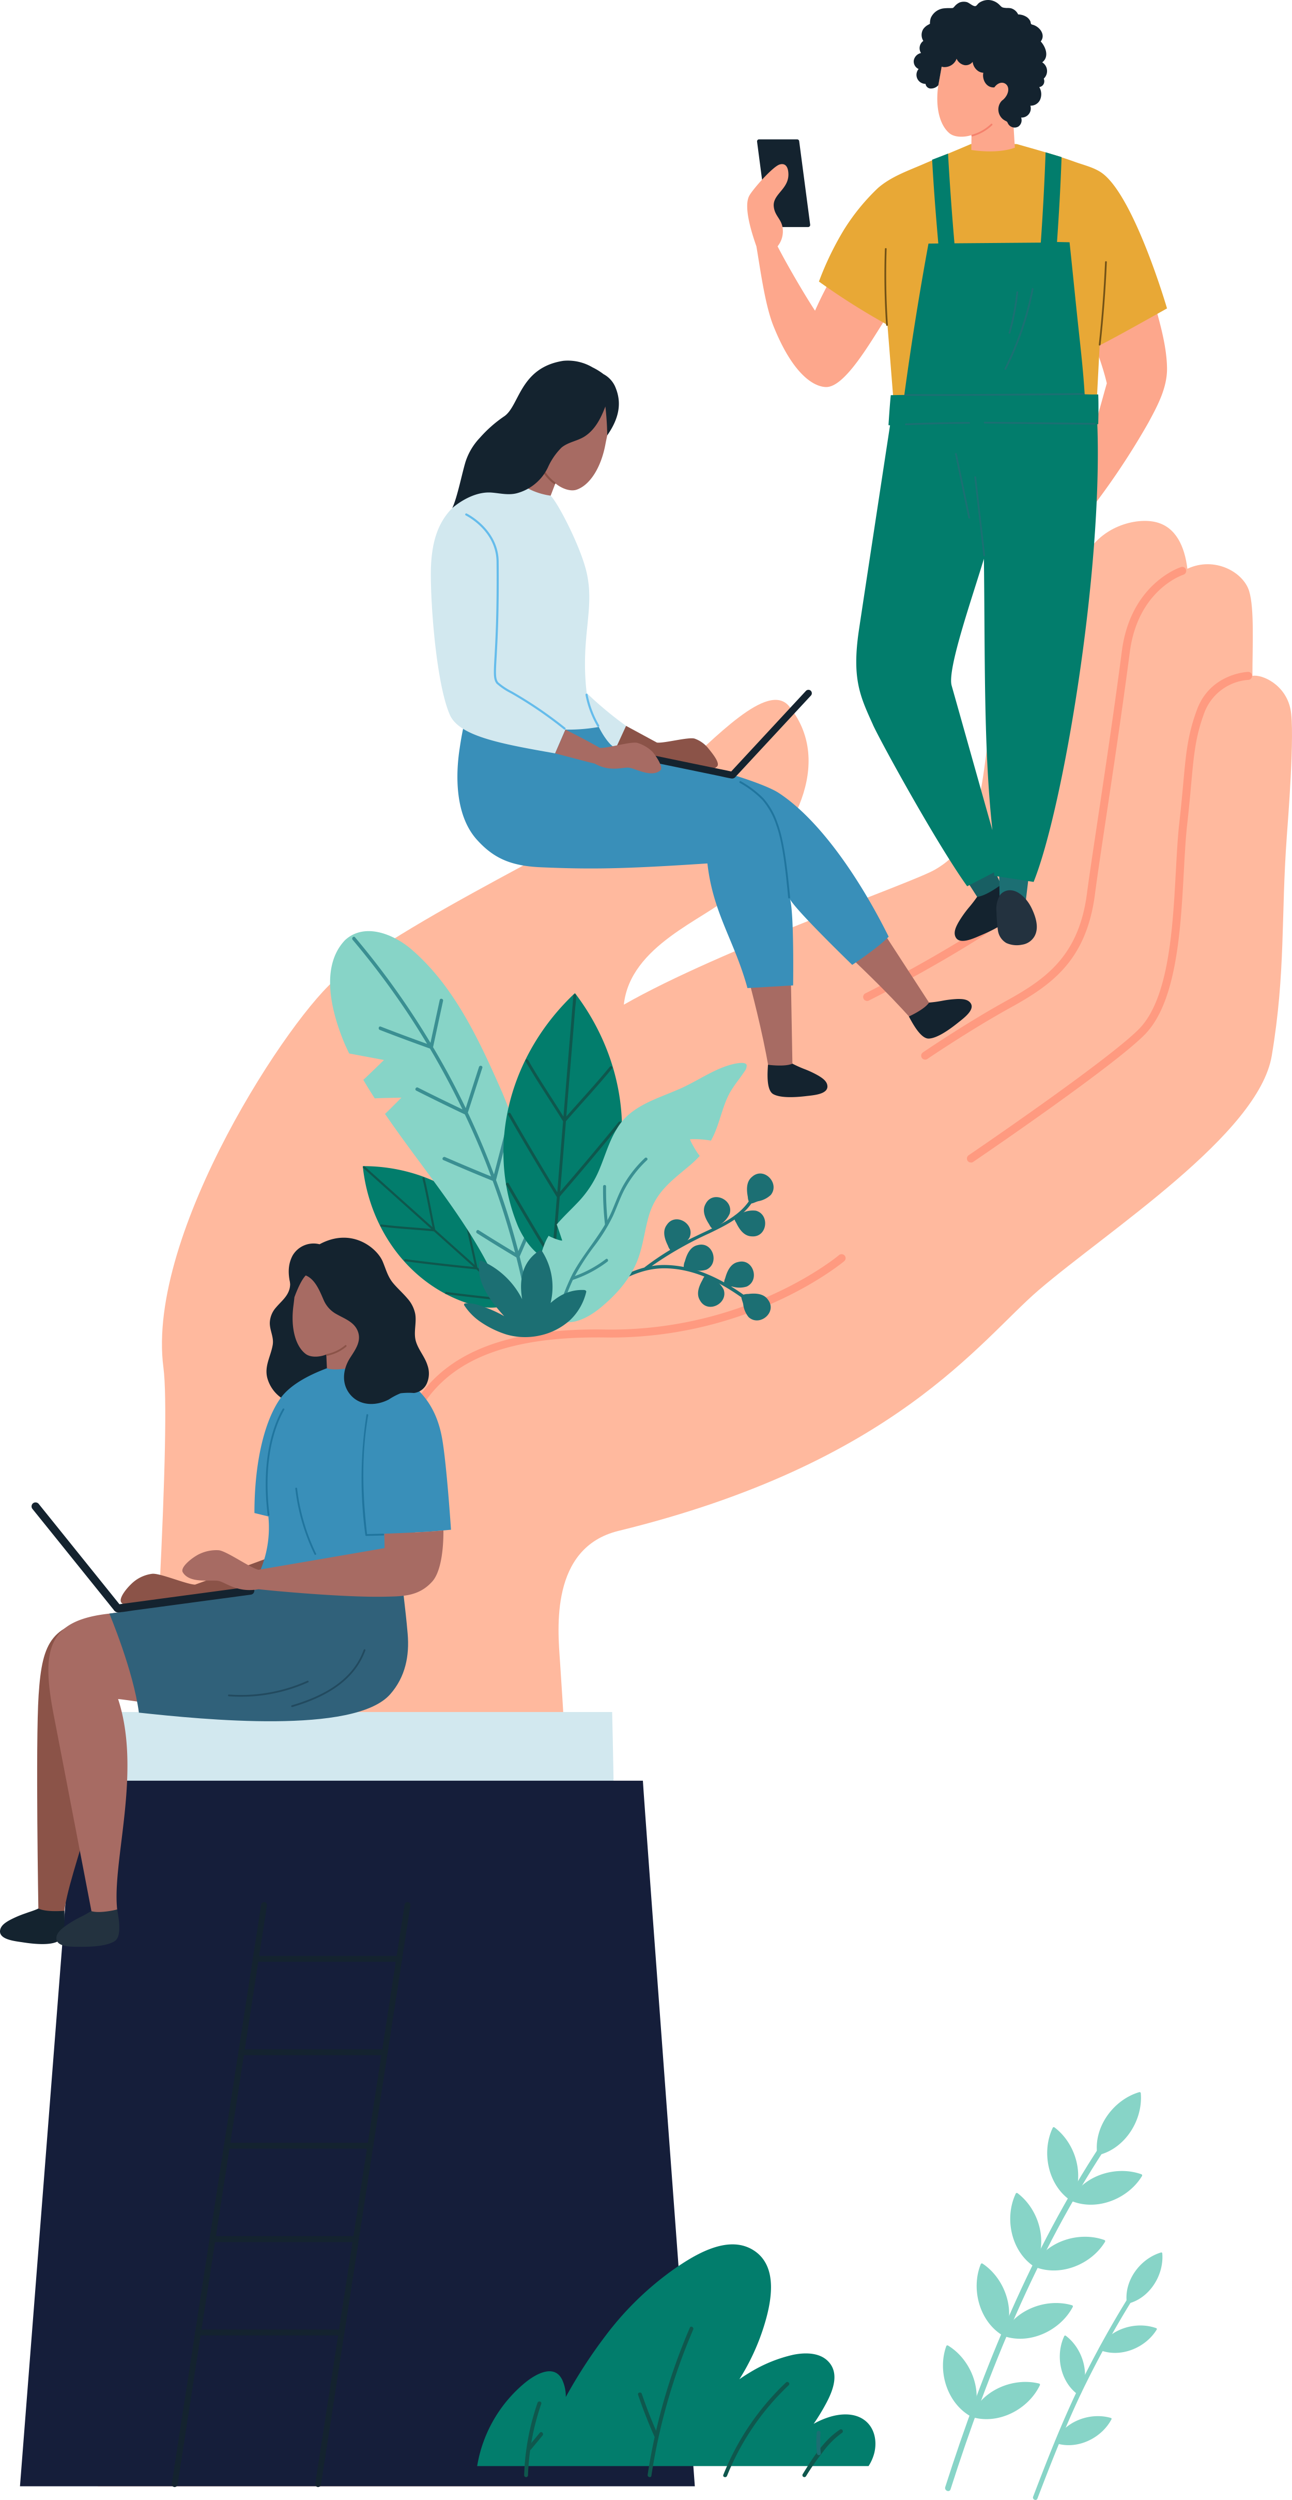 <svg xmlns="http://www.w3.org/2000/svg" viewBox="0 0 282.839 547">
  <g data-name="Groupe 72">
    <g data-name="Groupe 73">
      <path fill="#ffb99e" d="M281.684 183.22c.222-3.044 1.831-23.012.828-28.024-1.094-5.459-6.272-7.7-8.336-7.318 0-6.584.447-14.764-.72-18.552-1.3-4.2-7.606-7.648-13.523-4.877-.6-5-2.558-9.006-6.636-10.14-4.535-1.263-12.828.956-15.965 8.05-3.136-3-8.871-1.5-11.418 1.425-3.507 4.016-5.484 10.227-6.72 17.6-4.993 29.971-2.962 42.236-14.515 48.9-5.269 3.047-46.669 17.3-68.11 29.539 1.374-12.99 17.8-18.687 23.651-24.047 16.375-15.01 21.22-30.5 12.556-41.209-4.641-5.731-16.343 7.1-24.981 14.745-12.759 11.3-52.328 27.933-73.769 44.486-10.1 7.8-42.123 56.063-38.252 85.419 3.274 24.836-14.37 244.794-14.37 244.794h107.723s-.73-94.04-6.548-180.648c-.451-6.742-2.253-24.723 12.821-28.4 60.428-14.758 79.1-41.629 91.961-52.666 15.281-13.1 48.177-34.118 51.049-51.313 3.056-18.272 2.01-30.479 3.278-47.761" data-name="Tracé 176"/>
      <path fill="#d2e8ef" d="M23.108 374.6c-1.716 45.931-3.242 143.867-3.242 143.867h117.033c-1.225-28.993-2.173-114.867-2.889-143.867Z" data-name="Tracé 177"/>
      <path fill="#151e3a" d="M16.423 389.623 4.372 544.007H152.11s-11.324-152.386-11.371-154.384Z" data-name="Tracé 178"/>
      <path fill="#ff9a80" d="M189.828 219.015a.874.874 0 0 1-.389-1.655c.12-.058 12.112-6.04 23.829-13.417 5.208-3.285 8.522-6.211 10.572-19.125.2-1.282.574-3.659 1.047-6.74 1.991-12.9 5.7-36.9 7.454-46.123 1.4-7.3 3.5-9.2 3.732-9.386a.87.87 0 0 1 1.225.124.857.857 0 0 1-.113 1.219c-.069.065-1.872 1.812-3.118 8.365-1.759 9.193-5.462 33.185-7.454 46.067-.476 3.082-.847 5.464-1.05 6.746-2.159 13.613-5.9 16.888-11.364 20.329-11.793 7.428-23.865 13.439-23.989 13.5a.787.787 0 0 1-.382.1" data-name="Tracé 179"/>
      <path fill="#ff9a80" d="M202.537 231.856a.875.875 0 0 1-.727-.382.866.866 0 0 1 .236-1.21c.087-.062 9.373-6.378 18.225-11.259 8.62-4.755 15.9-9.81 17.683-23.529.494-3.784 1.385-9.657 2.406-16.456 1.566-10.472 3.532-23.512 5.237-36.588 1.915-14.614 12.494-18.2 12.934-18.348a.855.855 0 0 1 1.1.561.869.869 0 0 1-.556 1.1c-.407.133-9.979 3.434-11.738 16.914-1.715 13.087-3.681 26.137-5.255 36.617-1.017 6.791-1.9 12.652-2.384 16.424-1.908 14.531-9.535 19.842-18.585 24.828-8.78 4.844-18 11.113-18.094 11.175a.87.87 0 0 1-.483.149" data-name="Tracé 180"/>
      <path fill="#ff9a80" d="M212.545 254.361a.873.873 0 0 1-.719-.371.885.885 0 0 1 .236-1.224c.294-.2 30.294-20.589 37.235-27.572 6.6-6.631 7.442-22.117 8.115-34.568.215-3.8.4-7.4.738-10.41.393-3.475.658-6.335.883-8.8.6-6.635.97-10.642 3.005-16.141 2.9-7.825 10.819-8.247 11.157-8.266h.036a.876.876 0 0 1 .044 1.751 11.136 11.136 0 0 0-9.6 7.118c-1.959 5.29-2.293 8.988-2.907 15.7a352.494 352.494 0 0 1-.879 8.846c-.331 2.954-.527 6.528-.731 10.31-.694 12.739-1.552 28.595-8.613 35.7s-36.269 26.954-37.511 27.8a.86.86 0 0 1-.49.14" data-name="Tracé 181"/>
      <path fill="#ff9a80" d="M86.725 317.555a.88.88 0 0 1-.763-1.294c.458-.854.912-1.817 1.4-2.845 3.99-8.46 10.623-22.528 43.246-22.528 1 0 2.042.029 3.089.029 30.468 0 49.787-16.128 49.98-16.3a.9.9 0 0 1 1.232.105.871.871 0 0 1-.1 1.229c-.2.171-19.981 16.706-51.114 16.706-1.047-.007-2.119-.033-3.144-.022-31.46 0-37.555 12.923-41.61 21.525-.5 1.058-.963 2.05-1.447 2.936a.871.871 0 0 1-.767.454" data-name="Tracé 182"/>
      <path fill="#027d6c" d="M190.145 539.585a9.767 9.767 0 0 0 1.261-2.893c.636-2.631.04-5.622-2.286-7.25-2.221-1.555-5.222-1.341-7.686-.549a18.137 18.137 0 0 0-3.311 1.454 45.933 45.933 0 0 0 2.842-4.688c1.425-2.718 2.835-6.428.331-8.99-1.93-1.984-5.12-1.944-7.639-1.436a31.405 31.405 0 0 0-9.489 3.867 35.37 35.37 0 0 0-2.308 1.494 49 49 0 0 0 5.291-11.339c1.661-5.226 3.427-13.348-2.213-16.9s-13.017 1.091-17.636 4.314a67.718 67.718 0 0 0-14.631 14.257 108.128 108.128 0 0 0-8.809 13.555 8.683 8.683 0 0 0-.72-3.627c-1.708-3.812-5.938-1.352-8.155.461a29.957 29.957 0 0 0-10.528 18.272Z" data-name="Tracé 184"/>
      <path fill="#0f574d" d="M151.02 509.302a131.9 131.9 0 0 0-9.238 32.177c-.084.534.734.76.818.225a131.123 131.123 0 0 1 9.147-31.973c.218-.494-.513-.93-.727-.429" data-name="Tracé 185"/>
      <path fill="#0f574d" d="M172.058 521.299a56.869 56.869 0 0 0-13.708 20.2c-.207.509.615.734.814.229a55.885 55.885 0 0 1 13.5-19.831c.4-.382-.2-.978-.6-.6" data-name="Tracé 186"/>
      <path fill="#0f574d" d="M183.887 531.6c-3.485 2.253-6.036 6.313-8.177 9.78a.428.428 0 0 0 .738.432 53.086 53.086 0 0 1 3.71-5.328 18.3 18.3 0 0 1 4.161-4.157c.454-.287.033-1.021-.432-.727" data-name="Tracé 187"/>
      <path fill="#0f574d" d="M117.677 525.743a53.622 53.622 0 0 0-2.933 15.863.424.424 0 0 0 .847 0 53.048 53.048 0 0 1 2.9-15.634c.174-.516-.643-.741-.818-.229" data-name="Tracé 188"/>
      <path fill="#0f574d" d="M139.688 524.006q1.619 4.759 3.674 9.333c.218.494.949.065.731-.436a104.802 104.802 0 0 1-3.587-9.114c-.174-.516-.992-.3-.818.218" data-name="Tracé 189"/>
      <path fill="#1c6f73" d="M178.784 532.295a27.448 27.448 0 0 0 .051 4.506c.047.538.894.545.847 0a27.435 27.435 0 0 1-.051-4.506c.033-.549-.821-.545-.847 0" data-name="Tracé 190"/>
      <path fill="#0f574d" d="M118.181 532.284c-.854 1.021-1.7 2.039-2.544 3.06-.349.418.255 1.025.607.6.847-1.021 1.694-2.035 2.537-3.056.352-.422-.251-1.021-.6-.6" data-name="Tracé 191"/>
      <path fill="#14232f" d="M69.645 544.179c-.033 0-.065 0-.1-.007a.655.655 0 0 1-.534-.738l19.566-126.707a.635.635 0 0 1 .731-.538.648.648 0 0 1 .534.738l-19.57 126.7a.645.645 0 0 1-.632.549" data-name="Tracé 192"/>
      <path fill="#14232f" d="M38.239 544.179c-.033 0-.062 0-.1-.007a.652.652 0 0 1-.538-.738l19.57-126.707a.648.648 0 0 1 .737-.538.656.656 0 0 1 .538.738l-19.566 126.7a.661.661 0 0 1-.643.549" data-name="Tracé 193"/>
      <path fill="#14232f" d="M87.393 429.242H55.987a.642.642 0 1 1 0-1.283h31.406a.642.642 0 1 1 0 1.283" data-name="Tracé 194"/>
      <path fill="#14232f" d="M84.239 449.696H52.833a.647.647 0 0 1 0-1.294h31.406a.647.647 0 0 1 0 1.294" data-name="Tracé 195"/>
      <path fill="#14232f" d="M81.081 470.137h-31.41a.65.65 0 0 1 0-1.3h31.41a.65.65 0 0 1 0 1.3" data-name="Tracé 196"/>
      <path fill="#14232f" d="M77.924 490.572h-31.4a.641.641 0 0 1-.643-.636.65.65 0 0 1 .643-.647h31.4a.645.645 0 0 1 .64.647.635.635 0 0 1-.64.636" data-name="Tracé 197"/>
      <path fill="#14232f" d="M74.765 511.021H43.359a.645.645 0 0 1 0-1.29h31.406a.645.645 0 1 1 0 1.29" data-name="Tracé 198"/>
      <path fill="#a76b63" d="m120.428 108.764 1.155-3.015c1.109.968 3.151 1.921 4.674 1.387 2.944-1.034 5.324-4.883 6.262-9.84.443-2.368.919-3.791.767-5.46.04-2.81.015-5.294-4.375-7.072-2.01-.816-13.762 12.922-13.762 12.922-1.221 2.764-3.3 7.111-3.3 7.111a12.3 12.3 0 0 0 8.58 3.968" data-name="Tracé 199"/>
      <path fill="#a76b63" d="m168.286 233.799 5.2-.211-.334-18.718-9.005.434s2.835 10.541 4.136 18.494" data-name="Tracé 200"/>
      <path fill="#14232f" d="M179.176 235.367a22 22 0 0 0-3.162-1.485 26.469 26.469 0 0 1-2.537-1.147c-1.675.754-5.356.24-5.356.24-.062 1.219-.48 5.5 1.148 6.422 1.653.93 5.055.688 7.13.443 1.65-.2 4.993-.385 4.721-2.329-.138-1.01-1.137-1.65-1.944-2.144" data-name="Tracé 201"/>
      <path fill="#a76b63" d="m199.546 223.03 4.3-2.94-10.2-15.7-7.407 5.135s7.984 7.439 13.3 13.506" data-name="Tracé 202"/>
      <path fill="#14232f" d="M209.605 218.581a23.486 23.486 0 0 0-3.463.418 27.007 27.007 0 0 1-2.759.371c-1.021 1.534-4.423 3.042-4.423 3.042.6 1.061 2.511 4.919 4.383 4.833 1.9-.08 4.652-2.09 6.276-3.387 1.3-1.047 4.034-2.98 2.772-4.485-.646-.778-1.835-.8-2.787-.792" data-name="Tracé 203"/>
      <path fill="#398fb9" d="M194.545 204.954c-6.338-12.734-15.129-25.623-24.109-31.48-3.063-2-14.653-5.821-26.147-7.829-8.391-1.461-9.961-1.37-11.687-4.186-1.421-2.319-4.147-7.3-4.147-7.3l-24.893-2.937a73.87 73.87 0 0 0-2.926 12.464c-.919 5.909-1.039 14.691 3.743 20.024 3.74 4.164 7.573 5.785 14.133 6.057 10.634.445 17.4.41 36.352-.844 1.228 10.936 5.938 16.925 8.765 27.275l10-.589s.226-15.627-.665-18.814c1.519 2.656 13.6 14.324 13.6 14.324s5.636-3.7 7.977-6.169" data-name="Tracé 204"/>
      <path fill="#20759e" d="M172.97 196.342c-.473-4.588-1.138-12.034-2.794-16.36a15.675 15.675 0 0 0-3.089-5.349 22.566 22.566 0 0 0-4.906-3.689c-.233-.137-.461.212-.233.351a21.343 21.343 0 0 1 4.972 3.764 16.4 16.4 0 0 1 3.045 5.54c1.523 4.168 2.14 11.429 2.591 15.82.033.267.443.187.414-.076" data-name="Tracé 205"/>
      <path fill="#8b5348" d="M121.521 105.522a9.524 9.524 0 0 1-2.936-3.684c-.109-.271-.516-.072-.407.2a10 10 0 0 0 3.082 3.86c.229.187.487-.187.261-.372" data-name="Tracé 206"/>
      <path fill="#d2e8ef" d="m134.869 163.772 2.188-4.948a80.393 80.393 0 0 1-8.62-7.174c-1.439-12.381 1.864-18.322-.036-26.471-1.279-5.514-6.167-15.017-7.854-16.723a15.175 15.175 0 0 1-6.52-2.51c-3.852.558-8.9.809-12.218 2.964-5.411 3.518-7.065 8.432-7.432 14.43-.356 5.836.883 25.623 4.084 33.03 2.042 4.72 11.167 6.38 23.066 8.472l2.253-5.2a38.882 38.882 0 0 0 7.308-.578s1.752 3.712 3.78 4.711" data-name="Tracé 207"/>
      <path fill="#14232f" d="M134.724 84.726a5.759 5.759 0 0 0-2.605-2.86 14.008 14.008 0 0 0-2.406-1.487 10.627 10.627 0 0 0-6.4-1.43c-9.634 1.5-9.565 9.984-13.018 12.2a28.286 28.286 0 0 0-5.259 4.657 13.764 13.764 0 0 0-3.071 5.072c-.77 2.408-1.846 7.981-2.958 10.295 0 0 4.118-3.756 8.638-3.393 1.846.15 3.543.593 5.371.176a10.543 10.543 0 0 0 6.908-5.637 14.484 14.484 0 0 1 2.995-4.381c1.5-1.247 3.518-1.425 5.124-2.479 2.275-1.491 3.54-4.028 4.481-6.521a62.747 62.747 0 0 1 .411 6.32c2.766-3.951 3.144-7.315 1.784-10.529" data-name="Tracé 208"/>
      <path fill="#65bceb" d="M123.59 159.637a.237.237 0 0 1-.145-.05 89.147 89.147 0 0 0-11.589-7.889 14.335 14.335 0 0 1-3.162-2.132c-.712-.928-.647-2.182-.436-5.9.208-3.7.549-9.9.443-20.78-.073-6.817-6.665-10.075-6.734-10.109a.23.23 0 0 1 .2-.415c.073.037 6.923 3.412 7 10.518.109 10.894-.236 17.1-.444 20.81-.2 3.6-.269 4.8.342 5.6a15.472 15.472 0 0 0 3.031 2.015 89.017 89.017 0 0 1 11.648 7.927.229.229 0 0 1-.146.409" data-name="Tracé 209"/>
      <path fill="#65bceb" d="M130.97 159.054a.242.242 0 0 1-.193-.1 21.766 21.766 0 0 1-2.6-6.9.229.229 0 0 1 .178-.271.237.237 0 0 1 .273.176 21.553 21.553 0 0 0 2.533 6.741.228.228 0 0 1-.066.318.211.211 0 0 1-.127.039" data-name="Tracé 210"/>
      <path fill="#8b5348" d="M155.124 163.822a6.741 6.741 0 0 0-3.082-2.217c-1.417-.378-6.636 1.061-8.227.876l-6.76-3.657-2.188 4.766c5.469 2.425 6.724 2.061 7.719 2.29 3.343 2.008 6.1.943 7.424 1.1 1.443.175 4.91 2.423 6.916.788.869-.709-.978-2.914-1.8-3.948" data-name="Tracé 211"/>
      <path fill="#14232f" d="M177.441 151.089a.767.767 0 0 0-1.051.123q-2.823 3.039-5.644 6.081l-8.936 9.633c-.578.624-1.155 1.243-1.73 1.869l-7.926-1.634-13.192-2.721c-1-.207-2.006-.415-3.017-.622-.941-.195-1.148 1.287-.211 1.48q4.115.85 8.217 1.7l13.163 2.718c1.014.205 2.031.468 3.052.628a.986.986 0 0 0 .92-.447c.323-.339.64-.685.963-1.031q4.29-4.627 8.584-9.251 3.407-3.669 6.814-7.343c.036-.039.076-.08.116-.126a.754.754 0 0 0-.123-1.05" data-name="Tracé 212"/>
      <path fill="#a76b63" d="M142.574 164.248a8.085 8.085 0 0 0-3.078-1.71c-1.424-.339-6.607 1.243-8.195 1.1 0 0-2.515-1.489-7.519-4l-2.253 5.2c4.012 1.053 7.886 2.082 8.631 2.227 3.4 1.915 6.12.78 7.457.9 1.443.137 4.972 2.286 6.934.6.847-.732-1.367-3.822-1.977-4.318" data-name="Tracé 213"/>
      <path fill="#14232f" d="m174.954 30.882 2.406 18.287a.456.456 0 0 1-.45.511h-8.329a.457.457 0 0 1-.447-.393l-2.4-18.284a.446.446 0 0 1 .444-.513h8.329a.461.461 0 0 1 .45.393" data-name="Tracé 214"/>
      <path fill="#185f63" d="m219.635 194.595-5.117 2.582-7.632-11.874 6.872-3.338Z" data-name="Tracé 215"/>
      <path fill="#14232f" d="M209.136 204.907c.807 2.008 4.114.367 5.8-.347 2.118-.9 5.509-2.521 6.581-4.321 1.057-1.773-1.635-5.526-2.362-6.663 0 0-3.224 2.466-5.248 2.657a29.972 29.972 0 0 1-1.864 2.411 24.526 24.526 0 0 0-2.209 3.14c-.512.919-1.116 2.082-.7 3.123" data-name="Tracé 216"/>
      <path fill="#fda78c" d="M165.581 53.864c.869 5.051 1.872 12.789 3.725 17.435 4.1 10.249 8.562 13.252 11.44 13.389 4.179.2 9.816-9.842 13.621-15.745l-11.454-9.659a83.851 83.851 0 0 0-4.489 8.7c-2.391-3.638-6.214-10.212-8.2-14.087a5.2 5.2 0 0 0 1.137-3.76c-.182-2.225-1.792-2.825-1.977-5.009-.236-2.806 3.7-3.847 3.162-7.648-.152-1.11-.731-1.827-1.868-1.488-1.5.443-5.832 5.361-6.632 6.8-1.286 2.291.327 7.654 1.53 11.079" data-name="Tracé 217"/>
      <path fill="#fda78c" d="M237.489 98.921c1.97-4.307 3.5-10.509 4.812-15.058-1.036-4.261-2.122-6.73-3.507-10.894 4.19-2.68 14.021-6.316 14.021-6.316 1.217 4.408 2.569 9.155 2.664 13.759.1 4.345-2.053 8.325-4.067 12.046a163.025 163.025 0 0 1-13.922 20.65Z" data-name="Tracé 218"/>
      <path fill="#1c6f73" d="m218.833 196.998 5.731.083 1.678-14.011h-7.646Z" data-name="Tracé 219"/>
      <path fill="#23323f" d="M218.145 199.444a32.946 32.946 0 0 0 .316 4.141 3.8 3.8 0 0 0 1.843 2.751 5.6 5.6 0 0 0 3.434.365 3.748 3.748 0 0 0 2.715-1.813c1.043-1.828.334-4.146-.534-6.005-1.16-2.506-3.027-3.854-4.252-4.032a2.769 2.769 0 0 0-2.725.959 5.955 5.955 0 0 0-.8 3.634" data-name="Tracé 220"/>
      <path fill="#e8a836" d="M184.959 49.942a46.4 46.4 0 0 1 7.239-8.8c2.849-2.484 6.505-3.751 9.929-5.229 3.38-1.465 7.017-2.929 10.4-4.392h10.048c4.212 1.191 8.624 2.411 12.742 3.9 2.006.725 4.379 1.255 6.087 2.558 7.043 5.387 14.075 29.5 14.075 29.5s-12.458 7.039-14.744 8.056l-.6 11.516h-44.587l-1.272-15.971a151.276 151.276 0 0 1-15-9.476 66.608 66.608 0 0 1 5.673-11.657" data-name="Tracé 221"/>
      <path fill="#fda78c" d="M222.172 32.315s-.323-4.859-.436-7.91a5.614 5.614 0 0 1-1.159-3.3c-.178.024-3-10.716-5.193-10.706-4.783.022-7.09.6-8.457 1.719-.774 1.5-.862 3.021-1.327 5.406-.985 5-.193 9.5 2.18 11.576 1.221 1.07 3.5.943 4.9.45l-.047 3.262s5.556.965 9.536-.5" data-name="Tracé 222"/>
      <path fill="#f5816c" d="M212.785 29.477a9.7 9.7 0 0 0 4.154-2.364c.174-.178.444.092.273.271a10.131 10.131 0 0 1-4.328 2.459c-.229.073-.327-.294-.1-.366" data-name="Tracé 223"/>
      <path fill="#027d6c" d="M191.107 158.599c1.516 3.368 13.773 25.747 20.62 35.321l5.9-3.047c.007.257.018.511.033.767l8.616 1.328c6.483-16.12 15.151-68.075 13.944-100.162l.2-.011s.116-4.014 0-6.487c0 0-1.6.036-2.973-.041-.287-4.9-.85-9.784-1.374-14.661-.658-6.1-1.276-12.5-1.933-18.6l-2.744-.056c.454-6.553.767-12.016 1-18.58l-3.5-1.046a576.678 576.678 0 0 1-1.051 19.761c-11.651.092-7.25.061-18.9.154q-.85-9.805-1.406-19.629l-3.481 1.335c.367 6.565.785 11.782 1.352 18.329l-2.151.026q-3.031 16.5-5.291 33.125c-.687-.011-2.962.044-2.962.044-.2 1.822-.505 6.554-.505 6.554l.341.041s-5.585 36.6-6.807 44.764c-1.617 10.836.338 14.68 3.075 20.766m17.222-8.58c-1.007-3.556 4.419-18.979 7.061-27.758.265 21.651-.08 41.6 1.861 59.376-.055-.112-6.36-22.562-8.922-31.618" data-name="Tracé 224"/>
      <path fill="#14232f" d="M201.101 15.095a1.973 1.973 0 0 0 1.515 3.253 1.169 1.169 0 0 0 1 1.016 2.19 2.19 0 0 0 1.8-.715s.56-3.079.73-4.076a1.678 1.678 0 0 0 .771.105 2.8 2.8 0 0 0 2.5-1.833 2.375 2.375 0 0 0 1.8 1.417 1.918 1.918 0 0 0 1.712-.734 2.833 2.833 0 0 0 1.319 2.093 2.347 2.347 0 0 0 1.021.3c-.313 1.373.567 3.353 2.442 3.2-.251 1.388.127 2.608 1.635 2.882a2.783 2.783 0 0 0 .284 4.139 4.732 4.732 0 0 0 .665.392c.247.139.236.244.367.487a1.638 1.638 0 0 0 2.279.667 1.694 1.694 0 0 0 .6-1.967 2 2 0 0 0 2.024-2.6 2.258 2.258 0 0 0 2.078-1.191 3.017 3.017 0 0 0-.134-2.88 1.24 1.24 0 0 0 1.072-.993 1.413 1.413 0 0 0-.087-.852 2.252 2.252 0 0 0-.338-3.567c1.552-1.165.825-3.312-.323-4.568 1.1-1.4-.127-3.123-1.61-3.612-.2-.066-.378-.066-.5-.226-.087-.116-.091-.417-.16-.576a2.37 2.37 0 0 0-.738-.888 3.556 3.556 0 0 0-1.937-.611 2.482 2.482 0 0 0-1.6-1.354 4.136 4.136 0 0 0-.894-.052c-1.094-.064-1.054-.163-1.606-.7a3.6 3.6 0 0 0-1.686-.956 3.372 3.372 0 0 0-1.926.1 3.442 3.442 0 0 0-.869.452c-.189.134-.516.608-.7.672-.534.185-1.421-.726-1.97-.863a2.625 2.625 0 0 0-1.566.087 3.245 3.245 0 0 0-1.148.909c-.349.337-.2.305-.792.323a12.043 12.043 0 0 0-1.447.046 3.538 3.538 0 0 0-2.918 2.1 3.687 3.687 0 0 0-.178.906c-.058.489.142.282-.312.557a3.1 3.1 0 0 0-1.171.993 2.455 2.455 0 0 0 .026 2.577 1.957 1.957 0 0 0-.509 2.651 2.029 2.029 0 0 0-1.574 1.582 1.8 1.8 0 0 0 1.054 1.91" data-name="Tracé 225"/>
      <path fill="#fda78c" d="M220.289 20.999c-.7 1.145-1.879 1.7-2.635 1.232s-.8-1.767-.106-2.91 1.752-1.482 2.508-1.018.927 1.554.233 2.7" data-name="Tracé 226"/>
      <path fill="#1c6f73" d="m215.267 121.517-1.963-17.122c-.029-.243.349-.243.378 0q.987 8.558 1.966 17.122c.029.245-.349.243-.381 0" data-name="Tracé 227"/>
      <path fill="#1c6f73" d="M212 113.34q-1.455-6.991-2.918-13.982c-.051-.239.316-.343.367-.1q1.455 6.984 2.918 13.978c.054.239-.316.343-.367.1" data-name="Tracé 228"/>
      <path fill="#1c6f73" d="M237.151 86.392q-14.162.166-28.332.222-5.31.018-10.612 0a.19.19 0 0 1 0-.38c11.909.05 23.822-.065 35.734-.189q1.6-.019 3.209-.036a.191.191 0 0 1 0 .382" data-name="Tracé 229"/>
      <path fill="#1c6f73" d="m239.648 92.925-24.076-.259a.191.191 0 0 1 0-.382l24.076.259a.191.191 0 0 1 0 .382" data-name="Tracé 230"/>
      <path fill="#1c6f73" d="M212.178 92.713q-6.94.045-13.875.321c-.24.009-.24-.37 0-.381q6.939-.275 13.875-.321a.191.191 0 0 1 0 .381" data-name="Tracé 231"/>
      <path fill="#1c6f73" d="M226.246 63.28a66.979 66.979 0 0 1-6 17.527c-.109.216-.44.026-.334-.193a66.406 66.406 0 0 0 5.963-17.436c.047-.241.415-.141.371.1" data-name="Tracé 232"/>
      <path fill="#1c6f73" d="M222.895 63.938a53.553 53.553 0 0 1-1.723 8.95.19.19 0 0 1-.367-.1 53.12 53.12 0 0 0 1.7-8.85c.025-.243.411-.245.385 0" data-name="Tracé 233"/>
      <path fill="#725217" d="M240.546 75.424q.987-9.02 1.37-18.092c.014-.243.393-.244.385 0q-.387 9.069-1.374 18.092c-.025.243-.407.244-.382 0" data-name="Tracé 234"/>
      <path fill="#725217" d="M193.986 71.115a162.088 162.088 0 0 1-.269-16.649c.011-.245.393-.245.378 0a164.051 164.051 0 0 0 .272 16.649c.015.245-.367.245-.381 0" data-name="Tracé 235"/>
      <path fill="#8b5348" d="M29.48 345.93a7.971 7.971 0 0 1 3.82-1.577c1.7-.2 7.526 2.326 9.4 2.369 0 0 19.326-6.959 28.764-10.659l.967 10.361c-9.827 1.977-26.841 4.277-28.858 4.448-4.212 1.781-7.236.091-8.806.058-1.7-.04-6.1 2-8.159-.229-.89-.963 1.573-3.779 2.875-4.771" data-name="Tracé 236"/>
      <path fill="#8b5348" d="M23.208 353.82c2.827-.345 10-1.541 10.6-1.421l-.45 18.309c-1.32-.258-9.649.287-10.968 0 3.307 16.179-7.654 38.543-8.424 48.465l-5.549-.491s-.662-37.323.04-47.839c.785-11.9 2.878-15.572 14.748-17.022" data-name="Tracé 237"/>
      <path fill="#14232f" d="M.026 422.316c-.363 2.072 3.205 2.406 4.968 2.675 2.206.345 5.836.741 7.646-.2 1.781-.919 1.475-5.4 1.453-6.708 0 0-3.921.385-5.687-.491-.843.418-1.887.709-2.773 1.039a23.505 23.505 0 0 0-3.441 1.464c-.886.491-1.977 1.145-2.166 2.217" data-name="Tracé 238"/>
      <path fill="#a76b63" d="M24.302 353.027a89.736 89.736 0 0 1 9.994-.872l2.457 21.034c-1.341-.062-9.554-1.341-10.9-1.432 5.233 15.976-1.359 35.451-.2 46.052l-5.4 1.584s-6.45-33.608-8.46-43.947c-2.813-14.5-1.479-21.009 12.509-22.419" data-name="Tracé 239"/>
      <path fill="#23323f" d="M12.349 424.031c-.062 2.1 3.521 1.922 5.3 1.937 2.235.018 5.884-.124 7.537-1.3 1.628-1.17.676-5.56.469-6.854 0 0-3.827.949-5.705.338a27.108 27.108 0 0 1-2.584 1.428 24.413 24.413 0 0 0-3.195 1.948c-.8.622-1.8 1.421-1.824 2.508" data-name="Tracé 240"/>
      <path fill="#14232f" d="M59.698 294.289c.3-1.755-.683-3.2-.632-4.921a5.3 5.3 0 0 1 1.359-3.289c1.137-1.345 2.562-2.388 2.987-4.194a4.884 4.884 0 0 0 .011-2l3.885-.276a20.442 20.442 0 0 1 5.469 7.025 32.881 32.881 0 0 1 2.718 8.01 13.308 13.308 0 0 1-.266 7.944c-1.944 4.644-8.271 5.982-12.556 3.914a7.857 7.857 0 0 1-4.161-5.011c-.665-2.617.76-4.7 1.185-7.2" data-name="Tracé 241"/>
      <path fill="#30617a" d="M30.404 374.731c14.086 1.516 47.189 4.848 55.017-4.023 3.336-3.78 4.234-8.424 3.823-13.221-.531-6.225-1.286-10.786-1.7-16.859.1-.047-28.262.76-29.153.367-.342 2.737-1.483 3.987-1.824 6.727-4.971.665-28.495 4.87-32.63 5.338 0 0 5.269 12.5 6.469 21.67" data-name="Tracé 242"/>
      <path fill="#398fb9" d="M61.271 306.119c2.475-3.558 7.468-5.662 10.3-6.745l9.787-.788c10.125 3.005 14.108 8.864 15.412 16.077 1 5.513 1.962 20.05 1.962 20.05-2.689.225-3.907.429-7.871.585a280.19 280.19 0 0 1-1.588 7.141l-32.638 1.955a24.206 24.206 0 0 0 2.112-12.585l-3.049-.756c0-11.422 2.3-20.213 5.578-24.934" data-name="Tracé 243"/>
      <path fill="#a76b63" d="M80.333 298.382s-.567-4.455-.839-7.268a5.144 5.144 0 0 1-1.247-2.969c-4.888-13.933-12.545-11.091-13.086-7.526-.629 1.428-.625 2.831-.923 5.055-.625 4.666.349 8.769 2.65 10.55 1.188.92 3.278.676 4.542.145l.138 3.005s2.039 1.021 8.765-.992" data-name="Tracé 244"/>
      <path fill="#8b5348" d="M71.534 296.277a9.062 9.062 0 0 0 4.041-1.94c.189-.164.4.16.222.32a9.387 9.387 0 0 1-4.136 1.984c-.236.054-.374-.309-.127-.364" data-name="Tracé 245"/>
      <path fill="#14232f" d="M64.451 283.845s1.235-3.543 2.482-4.772c2.137.858 3.143 3.627 3.972 5.491a6.335 6.335 0 0 0 2.864 3.031c1.708.97 3.721 1.643 4.528 3.605.927 2.242-.531 4.139-1.675 5.938-1.61 2.536-1.945 5.771.181 8.151 2.155 2.409 5.637 2.329 8.329.916a14.3 14.3 0 0 1 2.566-1.352 15.086 15.086 0 0 1 2.922-.058 3.537 3.537 0 0 0 2.795-2.035 5.378 5.378 0 0 0 .171-4.012c-.563-1.839-1.908-3.3-2.493-5.106-.654-2 .149-4.085-.189-6.123a7.123 7.123 0 0 0-1.715-3.409c-1-1.192-2.181-2.21-3.169-3.409-1.177-1.435-1.556-3.078-2.271-4.742-1.261-2.892-6.767-7.507-13.791-3.71a5.31 5.31 0 0 0-5.9 2.463c-1.6 2.995-.636 6.153.393 9.133" data-name="Tracé 246"/>
      <path fill="#20759e" d="M80.605 309.651c-1.515 8.664-1.243 17.5-.236 26.2.029.251-.36.276-.385.029a91.705 91.705 0 0 1 .24-26.311c.044-.244.422-.167.382.08" data-name="Tracé 247"/>
      <path fill="#20759e" d="M83.923 335.97c-1.246.033-2.489.058-3.732.094-.251 0-.28-.385-.029-.392 1.243-.029 2.489-.062 3.732-.091.247 0 .276.385.029.389" data-name="Tracé 248"/>
      <path fill="#20759e" d="M68.84 340.094a44.724 44.724 0 0 1-4.19-14.388c-.029-.25.36-.272.389-.021a44.476 44.476 0 0 0 4.165 14.282c.109.222-.258.349-.363.127" data-name="Tracé 249"/>
      <path fill="#224a5f" d="M79.989 361.107c-2.54 6.981-9.209 10.4-16.026 12.411a.2.2 0 0 1-.105-.378c6.672-1.962 13.264-5.291 15.758-12.138.087-.233.458-.131.374.105" data-name="Tracé 250"/>
      <path fill="#224a5f" d="M67.464 368.106a35.91 35.91 0 0 1-17.364 3.046c-.247-.011-.247-.4 0-.382a35.554 35.554 0 0 0 17.171-3c.225-.105.425.233.193.334" data-name="Tracé 251"/>
      <path fill="#14232f" d="M7.291 328.879a.9.9 0 0 1 1.221.229q3.053 3.788 6.1 7.573 4.83 6.007 9.66 12c.625.781 1.25 1.555 1.875 2.333q4.7-.627 9.4-1.265 7.822-1.046 15.652-2.1l3.58-.48c1.12-.149 1.239 1.6.124 1.748q-4.873.66-9.75 1.308-7.806 1.052-15.62 2.1c-1.2.164-2.409.385-3.62.483a1.168 1.168 0 0 1-1.039-.592c-.349-.429-.7-.858-1.036-1.286q-4.644-5.768-9.285-11.527-3.68-4.574-7.37-9.143a2.435 2.435 0 0 0-.124-.16.889.889 0 0 1 .229-1.221" data-name="Tracé 252"/>
      <path fill="#a76b63" d="M43.82 339.948a8.548 8.548 0 0 1 4.059-.749c1.708.156 6.88 3.849 8.7 4.277 0 0 18.5-3.158 27.6-4.746 0-1.642-.044-3.154-.044-3.154s8.9-.273 12.934-.716c.036 4.121-.542 9.06-2.435 11.175-2.958 3.307-6.545 3.242-10.332 3.329-9.049.2-25.5-1.366-27.739-1.643-4.484.861-7.094-1.428-8.62-1.784-1.657-.389-6.385.687-7.929-1.915-.672-1.134 2.293-3.413 3.8-4.074" data-name="Tracé 253"/>
      <path fill="#20759e" d="M58.79 331.652a.051.051 0 0 0 .022-.007.189.189 0 0 0 .171-.215c-1.592-13.057 1.737-20.405 3.242-22.956a.2.2 0 0 0-.069-.273.2.2 0 0 0-.269.069c-1.523 2.588-4.9 10.034-3.292 23.211a.2.2 0 0 0 .2.171" data-name="Tracé 254"/>
      <path fill="#1c6f73" d="M165.442 261.685c-1.992 4.228-6.109 6.2-10.121 8.149a78.083 78.083 0 0 0-12.654 7.185 16.5 16.5 0 0 1 3.267-.225c6.647.2 12.618 3.362 17.854 7.236.371.276.011.909-.367.64-5.124-3.794-10.964-6.952-17.484-7.152-7.039-.207-11.782 4.059-17.854 6.734-.422.189-.807-.432-.374-.629 4.7-2.064 8.6-5.026 13.319-6.265a60.95 60.95 0 0 1 11.414-6.926c4.59-2.26 10.041-4.183 12.367-9.114.2-.426.832-.058.632.367" data-name="Tracé 255"/>
      <path fill="#1c6f73" d="M164.629 257.502c-1.3 1.057-1.206 2.884-.923 4.375a3.045 3.045 0 0 0 .353 1.312c.392.369 1.036-.087 1.9-.353a5.39 5.39 0 0 0 2.787-1.386c2.017-2.524-1.465-6.205-4.038-4.017Z" data-name="Tracé 256"/>
      <path fill="#1c6f73" d="M168.096 284.343c-.963-1.363-2.791-1.4-4.3-1.217a3.1 3.1 0 0 0-1.327.269c-.4.367.015 1.047.225 1.927a5.381 5.381 0 0 0 1.192 2.871c2.388 2.18 6.287-1.043 4.274-3.761Z" data-name="Tracé 257"/>
      <path fill="#1c6f73" d="M161.511 276.149c-1.628.374-2.347 2.057-2.755 3.525a3.07 3.07 0 0 0-.254 1.326c.193.509.97.382 1.868.523a5.414 5.414 0 0 0 3.108-.022c2.929-1.385 1.41-6.218-1.861-5.375Z" data-name="Tracé 258"/>
      <path fill="#1c6f73" d="M164.597 270.524c3.372.254 4.008-4.775.88-5.618a5.314 5.314 0 0 0-3.056.531c-.862.3-1.646.305-1.745.839a2.984 2.984 0 0 0 .483 1.265c.661 1.374 1.661 2.893 3.332 2.978Z" data-name="Tracé 259"/>
      <path fill="#1c6f73" d="M153.283 284.612c1.726 2.907 6.214.559 5.124-2.49a5.332 5.332 0 0 0-2.188-2.206c-.73-.542-1.192-1.177-1.686-.956a3.046 3.046 0 0 0-.76 1.12c-.748 1.323-1.431 3.02-.541 4.441Z" data-name="Tracé 260"/>
      <path fill="#1c6f73" d="M154.425 263.495c-.792 1.475-.007 3.125.825 4.4a2.952 2.952 0 0 0 .828 1.065c.509.193.923-.476 1.625-1.054a5.341 5.341 0 0 0 2.035-2.348c.9-3.1-3.725-5.17-5.262-2.155Z" data-name="Tracé 261"/>
      <path fill="#1c6f73" d="M152.688 272.45c-1.628.378-2.348 2.056-2.755 3.524a2.9 2.9 0 0 0-.251 1.327c.185.512.966.382 1.86.523a5.46 5.46 0 0 0 3.111-.018c2.925-1.381 1.414-6.221-1.865-5.381Z" data-name="Tracé 262"/>
      <path fill="#1c6f73" d="M145.914 268.096c-.956 1.363-.374 3.1.305 4.456a2.944 2.944 0 0 0 .7 1.157c.483.255.974-.363 1.737-.856a5.46 5.46 0 0 0 2.3-2.092c1.254-2.985-3.1-5.573-4.979-2.755Z" data-name="Tracé 263"/>
      <path fill="#027d6c" d="M79.419 255.198c1.519 14.347 10.92 26.837 24.807 30.519 2.627.628 5.847.661 8.191-.956a1.8 1.8 0 0 0 .327-.574 11.4 11.4 0 0 0-.265-7.675c-5.164-13.4-18.6-21.393-33.031-21.357Z" data-name="Tracé 264"/>
      <path fill="#0f574d" d="M112.491 284.496q-1.5-7.092-3.224-14.132c-.069-.291-.516-.147-.443.146q1.624 6.676 3.063 13.405-1.347-1.216-2.7-2.417-2.333-2.093-4.677-4.19-1.619-7.636-3.456-15.21c-.076-.293-.52-.147-.447.144q1.761 7.242 3.311 14.539c-.832-.749-1.664-1.49-2.5-2.239q-3.064-2.73-6.124-5.475c0-.011-.015-.016-.022-.026-.8-3.758-1.428-7.541-2.337-11.28-.069-.291-.512-.151-.444.142.858 3.514 1.468 7.075 2.2 10.622q-1.341-1.194-2.675-2.4l-8.162-7.306q-1.33-1.2-2.675-2.395a14.941 14.941 0 0 0-1.268-1.134.491.491 0 0 0-.058-.055c-.221-.2-.534.153-.312.349q1.619 1.444 3.234 2.9 3.881 3.472 7.766 6.956 1.941 1.731 3.878 3.465c-3.634-.333-7.268-.522-10.891-.985-.3-.038-.393.419-.095.46 3.842.493 7.708.665 11.564 1.043q2.469 2.213 4.946 4.429c1.254 1.123 2.507 2.249 3.761 3.365q-7.479-.747-14.925-1.7c-.3-.043-.393.418-.091.454q7.79 1.008 15.609 1.773 1.9 1.7 3.8 3.409c.9.8 1.784 1.6 2.678 2.395.247.225.491.469.745.7-4.6-.462-9.2-.967-13.788-1.555-.294-.047-.4.414-.094.458q7.267.932 14.573 1.639h.007a.238.238 0 0 0 .258-.294" data-name="Tracé 265"/>
      <path fill="#87d4c7" d="m75.597 205.643.073-.062c4.107-3.6 10.07-1.385 14.122 1.908 9.656 8.159 15.169 20.245 20.173 31.6 5.259 12.676 9.162 26.416 8.856 40.374-.134 2.94-1.029 8.914-2.7 9.1-3.031.349-6.883-7.668-8.365-9.994-5.946-12.175-15.551-23.234-23.473-34.85.276-.2 3.6-3.549 3.6-3.549s-5.179.087-5.84.165a104.478 104.478 0 0 1-2.508-4.059c.334-.265 4.525-4.343 4.525-4.343l-7.617-1.424a77.37 77.37 0 0 1-.974-2.086c-2.875-6.811-5.542-16.951.131-22.786" data-name="Tracé 266"/>
      <path fill="#3a8f92" d="M116.539 266.673q-1.537 3.536-3.074 7.079a180.434 180.434 0 0 0-1.523-5.489q-1.515-5.083-3.351-10.063 1.324-5.053 2.646-10.112a.379.379 0 0 0-.731-.2l-2.369 9.078q-2.573-6.874-5.716-13.517 1.586-4.9 3.166-9.8c.152-.462-.582-.647-.73-.182q-1.456 4.492-2.9 9a179.126 179.126 0 0 0-3.86-7.564 195.91 195.91 0 0 0-3.292-5.78q1.085-5.061 2.188-10.126c.1-.476-.629-.661-.731-.191q-1.014 4.686-2.024 9.369a177.377 177.377 0 0 0-16.521-23.091c-.309-.367-.832.176-.523.543a176 176 0 0 1 12.261 16.356c1.4 2.114 2.736 4.257 4.045 6.423q-5.1-1.826-10.147-3.78c-.454-.176-.639.552-.2.727q5.457 2.115 10.968 4.076 3.843 6.494 7.119 13.311a451.797 451.797 0 0 1-9.743-4.764c-.429-.22-.8.434-.371.66q5.277 2.665 10.634 5.2a176.583 176.583 0 0 1 4.364 9.975c.476 1.2.93 2.4 1.381 3.6q-5.059-2.06-10.067-4.234c-.443-.193-.814.459-.371.654q5.359 2.35 10.793 4.547 2.829 7.726 4.9 15.7a352.168 352.168 0 0 1-7.955-4.891c-.414-.258-.778.4-.374.656a354.582 354.582 0 0 0 8.606 5.281q1.657 6.525 2.78 13.17c.08.476.81.265.73-.207-.749-4.415-1.69-8.8-2.787-13.144 1.141-2.632 2.293-5.268 3.434-7.91.193-.44-.465-.807-.658-.362" data-name="Tracé 267"/>
      <path fill="#027d6c" d="M125.828 217.331c-14.024 13.174-19.722 33.216-12.454 50.932 1.446 3.3 4 6.748 7.606 7.929a2.25 2.25 0 0 0 .876-.116 15.19 15.19 0 0 0 7.937-6.453c10.084-16.275 7.766-36.982-3.9-52.288Z" data-name="Tracé 268"/>
      <path fill="#0f574d" d="M121.325 276.061h.007q6.329-7.3 12.418-14.8c.255-.309-.258-.665-.509-.356q-5.789 7.111-11.774 14.045.2-2.4.392-4.805.344-4.173.683-8.339 6.809-7.866 13.377-15.925c.258-.312-.261-.669-.509-.362q-6.28 7.714-12.781 15.229c.124-1.485.244-2.962.367-4.454q.442-5.454.894-10.919a.154.154 0 0 0 0-.039c3.358-3.867 6.865-7.588 10.107-11.558.254-.314-.258-.669-.509-.36-3.049 3.741-6.342 7.257-9.514 10.882q.191-2.382.389-4.768.595-7.278 1.2-14.551c.131-1.59.254-3.183.389-4.775a19.679 19.679 0 0 0 .185-2.264c0-.029.007-.064.007-.1a.312.312 0 0 0-.622-.047q-.234 2.884-.472 5.764l-1.134 13.851-.567 6.91c-2.569-4.127-5.3-8.144-7.723-12.363-.2-.347-.763-.078-.559.269 2.569 4.484 5.495 8.727 8.2 13.125q-.36 4.407-.723 8.818-.272 3.358-.549 6.708-5.228-8.531-10.208-17.226c-.2-.341-.763-.083-.56.273q5.206 9.076 10.681 18.011l-.556 6.785q-.2 2.4-.393 4.775c-.032.443-.1.9-.149 1.358q-4.824-7.881-9.442-15.9c-.2-.347-.76-.082-.56.266q4.857 8.482 9.99 16.807a.32.32 0 0 0 .524.04" data-name="Tracé 269"/>
      <path fill="#87d4c7" d="m163.46 233.045-.007-.013c-.127-.445-.872-.565-2.089-.372-4.307.7-8.348 3.714-12.331 5.484-5.211 2.329-11.059 3.765-14.031 8.9-1.6 2.575-2.45 5.569-3.594 8.357a23.391 23.391 0 0 1-5.12 7.9c-1.457 1.534-3.042 3-4.412 4.617.425 1.143.8 2.315 1.192 3.476.087.258-2.148-.487-2.962-1-.112.2-.236.391-.341.589-2.417 4.643-2.493 11.312.323 15.884 3.118 4.63 8.5 1.773 11.822-1.112 3.791-3.205 6.894-7.036 8.213-11.662.694-2.279 1.036-4.672 1.628-6.969 1.435-6.094 4.935-8.478 9.445-12.28a26.141 26.141 0 0 0 1.988-1.922c-.85-1.027-2.3-3.645-2.083-3.66a20.806 20.806 0 0 1 4.539.313c.026-.053.058-.1.083-.155 2-3.61 2.4-8.055 4.7-11.373.781-1.206 1.832-2.482 2.562-3.616a2.056 2.056 0 0 0 .476-1.388" data-name="Tracé 270"/>
      <path fill="#3a8f92" d="M122.426 288.472a49.584 49.584 0 0 1 3.049-8.58 51.379 51.379 0 0 1 4.685-7.318 38.326 38.326 0 0 0 4.03-6.527c.8-1.77 1.439-3.6 2.3-5.355a24.832 24.832 0 0 1 5.164-6.861c.3-.293-.167-.743-.473-.453a25.719 25.719 0 0 0-4.808 6.124c-.952 1.744-1.625 3.616-2.406 5.44-2.155 5.048-6.076 9.008-8.645 13.824a46.876 46.876 0 0 0-3.525 9.554c-.113.4.523.556.632.153" data-name="Tracé 271"/>
      <path fill="#3a8f92" d="M132.02 259.606a68.444 68.444 0 0 0 .422 8.362c.043.41.7.4.654-.015a68.382 68.382 0 0 1-.421-8.362c.007-.418-.647-.407-.654.014" data-name="Tracé 272"/>
      <path fill="#3a8f92" d="M125.37 280.058a26.153 26.153 0 0 0 7.61-4.008c.327-.258-.007-.814-.341-.556a25.663 25.663 0 0 1-7.454 3.943c-.4.134-.214.76.185.621" data-name="Tracé 273"/>
      <path fill="#1c6f73" d="M127.953 282.264a9.413 9.413 0 0 0-5.706 1.534 14.232 14.232 0 0 0-1.719 1.3 14.518 14.518 0 0 0-1.875-11.35.458.458 0 0 0-.585-.107c-3.856 2.51-4.437 6.584-3.761 10.636a17.948 17.948 0 0 0-8.806-8.384c-.2-.087-.5-.058-.534.138-.749 4.306 2.1 8.337 5.407 11.956a25.761 25.761 0 0 0-3.231-1.57c-1.57-.621-3.634-1.454-5.306-1.225a.267.267 0 0 0-.2.422 12.925 12.925 0 0 0 3.529 3.6 21.541 21.541 0 0 0 5.713 2.783 14.78 14.78 0 0 0 7.254.225 14.292 14.292 0 0 0 6.694-3.4 12.49 12.49 0 0 0 3.507-6.149c.054-.174-.142-.381-.382-.4" data-name="Tracé 274"/>
      <path fill="#87d4c7" d="M240.851 469.462c-15.013 22.906-25.606 48.7-33.921 74.706-.251.771.912 1.279 1.159.505 8.279-25.889 18.807-51.615 33.754-74.423.44-.68-.549-1.468-.992-.789" data-name="Tracé 275"/>
      <path fill="#87d4c7" d="M249.399 457.77c-5.651 1.679-10 7.628-9.205 13.526a.272.272 0 0 0 .327.225c5.778-1.417 9.721-7.65 9.216-13.526a.267.267 0 0 0-.338-.225" data-name="Tracé 276"/>
      <path fill="#87d4c7" d="M249.865 475.737c-5.553-1.981-12.582.247-15.42 5.476a.267.267 0 0 0 .135.371c5.5 2.275 12.359-.421 15.423-5.462a.265.265 0 0 0-.138-.385" data-name="Tracé 277"/>
      <path fill="#87d4c7" d="M230.454 465.584c-2.529 5.328-1.01 12.541 3.906 15.892a.279.279 0 0 0 .385-.094c2.809-5.248.811-12.342-3.9-15.9a.268.268 0 0 0-.4.1" data-name="Tracé 278"/>
      <path fill="#87d4c7" d="M241.771 490.128c-5.549-1.984-12.578.244-15.416 5.473a.273.273 0 0 0 .131.374c5.5 2.275 12.36-.422 15.423-5.462a.264.264 0 0 0-.138-.385" data-name="Tracé 279"/>
      <path fill="#87d4c7" d="M222.36 479.978c-2.526 5.32-1.014 12.541 3.91 15.881a.267.267 0 0 0 .385-.095c2.809-5.244.806-12.338-3.9-15.888a.262.262 0 0 0-.4.1" data-name="Tracé 280"/>
      <path fill="#87d4c7" d="M234.684 504.4c-5.658-1.654-12.545.988-15.071 6.378a.263.263 0 0 0 .152.364c5.626 1.944 12.316-1.156 15.074-6.364a.262.262 0 0 0-.156-.378" data-name="Tracé 281"/>
      <path fill="#87d4c7" d="M214.707 495.405c-2.209 5.466-.269 12.589 4.841 15.634a.267.267 0 0 0 .378-.12c2.493-5.4.076-12.364-4.83-15.634a.266.266 0 0 0-.389.12" data-name="Tracé 282"/>
      <path fill="#87d4c7" d="M227.478 521.531c-5.728-1.421-12.5 1.49-14.805 6.981a.269.269 0 0 0 .171.356c5.695 1.715 12.254-1.65 14.8-6.97a.26.26 0 0 0-.167-.367" data-name="Tracé 283"/>
      <path fill="#87d4c7" d="M207.152 513.35c-1.991 5.557.236 12.581 5.469 15.423a.263.263 0 0 0 .367-.131c2.279-5.5-.414-12.364-5.448-15.427a.269.269 0 0 0-.389.135" data-name="Tracé 284"/>
      <path fill="#87d4c7" d="M247.211 502.36a223.689 223.689 0 0 0-11.407 20.736c-3.591 7.563-6.651 15.369-9.634 23.186-.24.614.7 1.032.941.411 2.94-7.69 5.945-15.361 9.46-22.808a220.649 220.649 0 0 1 11.447-20.883c.342-.556-.461-1.2-.807-.64" data-name="Tracé 285"/>
      <path fill="#87d4c7" d="M254.163 492.854c-4.6 1.367-8.137 6.207-7.487 11a.223.223 0 0 0 .269.182c4.7-1.152 7.908-6.225 7.494-11a.216.216 0 0 0-.276-.185" data-name="Tracé 286"/>
      <path fill="#87d4c7" d="M253.107 509.407c-4.517-1.614-10.23.2-12.541 4.456a.215.215 0 0 0 .109.3c4.474 1.85 10.052-.349 12.549-4.445a.212.212 0 0 0-.116-.312" data-name="Tracé 287"/>
      <path fill="#87d4c7" d="M232.987 511.144c-2.057 4.335-.822 10.208 3.183 12.927a.221.221 0 0 0 .309-.073c2.289-4.271.661-10.045-3.169-12.934a.219.219 0 0 0-.323.08" data-name="Tracé 288"/>
      <path fill="#87d4c7" d="M243.192 529.057c-4.6-1.345-10.208.8-12.261 5.182a.221.221 0 0 0 .127.3c4.572 1.584 10.016-.941 12.261-5.183a.208.208 0 0 0-.127-.3" data-name="Tracé 289"/>
    </g>
  </g>
</svg>

